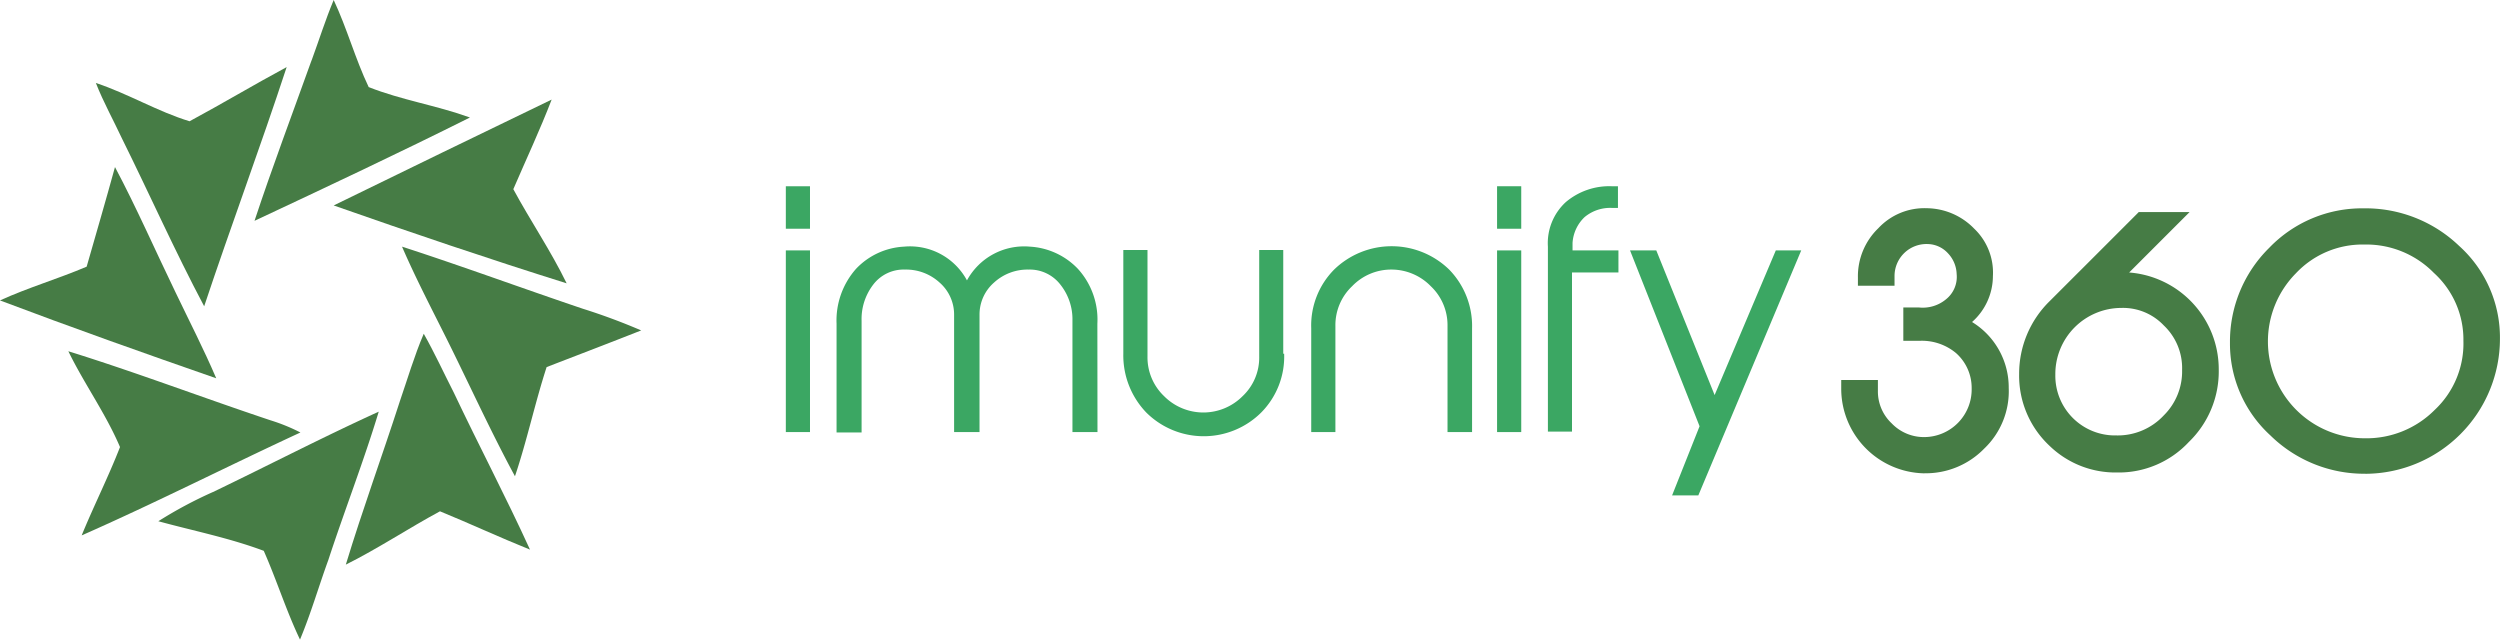 <svg xmlns="http://www.w3.org/2000/svg" width="179.766" height="45.99" viewBox="0 0 179.766 45.99">
  <g id="partner-imunify360" transform="translate(-22 -243.8)">
    <g id="Group_434" data-name="Group 434" transform="translate(22 243.8)">
      <path id="Path_101" data-name="Path 101" d="M87.2,248.144c.539-1.468.989-2.906,1.588-4.344.959,2.037,1.558,4.254,2.517,6.262,2.337.929,4.884,1.318,7.28,2.187-5.093,2.547-10.306,5-15.49,7.43,1.288-3.895,2.726-7.7,4.1-11.535" transform="translate(-64.794 -243.8)" fill="#467c45"/>
      <path id="Path_102" data-name="Path 102" d="M51.741,263.795c2.337-1.258,4.644-2.637,6.981-3.895-1.888,5.752-4.015,11.445-5.932,17.2-2.1-3.955-3.925-8.059-5.9-12.044-.629-1.348-1.348-2.637-1.888-4.015,2.337.779,4.464,2.067,6.741,2.756" transform="translate(-38.109 -255.076)" fill="#467c45"/>
      <path id="Path_103" data-name="Path 103" d="M102.1,275.31q7.82-3.82,15.669-7.61c-.839,2.187-1.828,4.284-2.756,6.442,1.228,2.277,2.7,4.434,3.835,6.771-5.633-1.768-11.205-3.655-16.748-5.6" transform="translate(-78.102 -260.539)" fill="#467c45"/>
      <path id="Path_104" data-name="Path 104" d="M30.269,283.9c1.558,2.936,2.906,6.022,4.344,8.988.989,2.067,2.037,4.1,2.936,6.2-5.183-1.8-10.4-3.655-15.55-5.6,2.037-.929,4.194-1.558,6.232-2.427.689-2.4,1.378-4.764,2.037-7.161" transform="translate(-22 -271.886)" fill="#467c45"/>
      <path id="Path_105" data-name="Path 105" d="M118.5,303c4.344,1.408,8.659,3,13,4.464a44.26,44.26,0,0,1,4.194,1.558c-2.277.9-4.554,1.768-6.8,2.637-.839,2.577-1.408,5.273-2.277,7.85-1.768-3.266-3.3-6.651-4.944-9.947-1.079-2.157-2.217-4.344-3.176-6.561" transform="translate(-89.588 -285.263)" fill="#467c45"/>
      <path id="Path_106" data-name="Path 106" d="M108.865,328.814c.569-1.648,1.049-3.3,1.738-4.914.779,1.378,1.438,2.816,2.157,4.224,1.8,3.805,3.745,7.49,5.483,11.3-2.157-.869-4.284-1.858-6.472-2.756-2.277,1.228-4.434,2.667-6.771,3.835,1.2-3.955,2.607-7.79,3.865-11.685" transform="translate(-80.133 -299.902)" fill="#467c45"/>
      <path id="Path_107" data-name="Path 107" d="M38.4,328.1c4.914,1.528,9.707,3.356,14.561,4.973a13.2,13.2,0,0,1,2.127.869c-5.243,2.427-10.426,5.063-15.729,7.4.869-2.127,1.917-4.194,2.756-6.352-1.019-2.4-2.577-4.554-3.715-6.891" transform="translate(-33.486 -302.843)" fill="#467c45"/>
      <path id="Path_108" data-name="Path 108" d="M63.925,348.382c3.985-1.917,7.91-3.955,11.924-5.782-1.079,3.565-2.457,7.1-3.625,10.666-.689,1.888-1.258,3.865-2.037,5.722-.989-2.067-1.678-4.284-2.607-6.382-2.487-.929-5.063-1.438-7.58-2.127a30.74,30.74,0,0,1,3.925-2.1" transform="translate(-48.615 -312.999)" fill="#467c45"/>
      <path id="Path_109" data-name="Path 109" d="M212.338,291.556H210.6V288.5h1.738Zm0,14.621H210.6V293.114h1.738Z" transform="translate(-154.094 -275.108)" fill="#3ba763"/>
      <path id="Path_110" data-name="Path 110" d="M241.555,316.291h-1.8v-8.029a4,4,0,0,0-.869-2.577,2.783,2.783,0,0,0-2.277-1.079,3.563,3.563,0,0,0-2.487.929,3.051,3.051,0,0,0-1.049,2.337v8.419h-1.828v-8.419a3.052,3.052,0,0,0-1.049-2.337,3.563,3.563,0,0,0-2.487-.929,2.744,2.744,0,0,0-2.277,1.079,4.06,4.06,0,0,0-.839,2.607v8.029h-1.8V308.5a5.6,5.6,0,0,1,1.408-3.955,5.108,5.108,0,0,1,3.445-1.588,4.651,4.651,0,0,1,4.524,2.427,4.677,4.677,0,0,1,4.524-2.427,5.171,5.171,0,0,1,3.445,1.588,5.422,5.422,0,0,1,1.408,3.955Z" transform="translate(-162.639 -285.222)" fill="#3ba763"/>
      <path id="Path_111" data-name="Path 111" d="M303.165,311.26a5.712,5.712,0,0,1-1.648,4.224,5.859,5.859,0,0,1-8.269,0,5.931,5.931,0,0,1-1.648-4.224V303.8h1.738v7.67a3.85,3.85,0,0,0,1.2,2.846,3.978,3.978,0,0,0,5.633,0,3.8,3.8,0,0,0,1.2-2.846V303.8H303.1v7.46Z" transform="translate(-210.826 -285.824)" fill="#3ba763"/>
      <path id="Path_112" data-name="Path 112" d="M348.235,316.262H346.5v-7.64a3.85,3.85,0,0,0-1.2-2.846,3.951,3.951,0,0,0-2.816-1.2,3.9,3.9,0,0,0-2.846,1.2,3.85,3.85,0,0,0-1.2,2.846v7.64H336.7V308.8a5.712,5.712,0,0,1,1.648-4.224,5.933,5.933,0,0,1,8.269,0,5.807,5.807,0,0,1,1.648,4.224v7.46Z" transform="translate(-242.414 -285.193)" fill="#3ba763"/>
      <path id="Path_113" data-name="Path 113" d="M383.038,291.556H381.3V288.5h1.738Zm0,14.621H381.3V293.114h1.738Z" transform="translate(-273.651 -275.108)" fill="#3ba763"/>
      <path id="Path_114" data-name="Path 114" d="M398.533,294.7h-3.3v11.445H393.5v-13.3a4.007,4.007,0,0,1,1.288-3.206,4.841,4.841,0,0,1,3.3-1.139h.449v1.558h-.449a2.874,2.874,0,0,0-1.947.659,2.8,2.8,0,0,0-.869,1.858v.539h3.3V294.7Z" transform="translate(-282.196 -275.108)" fill="#3ba763"/>
      <path id="Path_115" data-name="Path 115" d="M425.514,303.9l-7.4,17.617h-1.887l1.977-4.973-5-12.643h1.888l4.194,10.4,4.4-10.4Z" transform="translate(-295.994 -285.894)" fill="#3ba763"/>
      <path id="Path_116" data-name="Path 116" d="M476.645,307.734a5.331,5.331,0,0,1-1.618,4.045,5.573,5.573,0,0,1-9.527-3.895v-.24h1.738v.33a3.626,3.626,0,0,0,1.138,2.667,3.8,3.8,0,0,0,5.423-.06,3.508,3.508,0,0,0,1.079-2.786,3.843,3.843,0,0,0-1.318-2.876,4.407,4.407,0,0,0-2.936-.989H469.9v-1.5h.659a3.228,3.228,0,0,0,2.277-.689,2.577,2.577,0,0,0,.9-2.157,2.7,2.7,0,0,0-.749-1.8,2.634,2.634,0,0,0-1.738-.809,2.722,2.722,0,0,0-2.007.749,2.634,2.634,0,0,0-.869,1.977v.27h-1.738v-.15a4.387,4.387,0,0,1,1.318-3.206,4.3,4.3,0,0,1,3.176-1.318,4.4,4.4,0,0,1,3.116,1.318,4.183,4.183,0,0,1-.629,6.442,5.138,5.138,0,0,1,3.026,4.674" transform="translate(-332.624 -279.87)" fill="#467c45"/>
      <path id="Path_117" data-name="Path 117" d="M469.892,312.852h-.06A6.089,6.089,0,0,1,463.9,306.8v-.659h2.637v.779a3.147,3.147,0,0,0,.989,2.337,3.213,3.213,0,0,0,2.367.989,3.427,3.427,0,0,0,3.386-3.505,3.341,3.341,0,0,0-1.138-2.547,3.839,3.839,0,0,0-2.637-.869h-1.139v-2.4h1.109a2.618,2.618,0,0,0,1.977-.6,2.059,2.059,0,0,0,.749-1.8,2.269,2.269,0,0,0-.629-1.5,2.025,2.025,0,0,0-1.438-.659,2.3,2.3,0,0,0-2.4,2.277v.719H465.1v-.6a4.8,4.8,0,0,1,1.468-3.535,4.53,4.53,0,0,1,3.475-1.438,4.815,4.815,0,0,1,3.416,1.468,4.366,4.366,0,0,1,1.348,3.415,4.428,4.428,0,0,1-1.5,3.3,5.512,5.512,0,0,1,2.637,4.734h0a5.7,5.7,0,0,1-1.768,4.374,5.857,5.857,0,0,1-4.284,1.768M464.8,307.01a5,5,0,0,0,1.468,3.416,4.9,4.9,0,0,0,3.565,1.558,5.048,5.048,0,0,0,3.745-1.558,4.882,4.882,0,0,0,1.5-3.715,4.722,4.722,0,0,0-2.756-4.314l-.659-.33.629-.419a3.607,3.607,0,0,0,1.678-3.026,3.68,3.68,0,0,0-1.109-2.786,3.954,3.954,0,0,0-2.786-1.2,3.6,3.6,0,0,0-2.846,1.2,3.922,3.922,0,0,0-1.2,2.637h.839a3.146,3.146,0,0,1,.989-2.127,2.977,2.977,0,0,1,2.337-.869,3.013,3.013,0,0,1,2.037.929,3.086,3.086,0,0,1,.869,2.067,2.964,2.964,0,0,1-1.079,2.517,3.558,3.558,0,0,1-2.577.809h-.21v.629h.27a4.77,4.77,0,0,1,3.206,1.079,4.208,4.208,0,0,1,1.468,3.176,4.061,4.061,0,0,1-1.2,3.116,4.234,4.234,0,0,1-6.052.09,4.043,4.043,0,0,1-1.258-2.876Z" transform="translate(-331.504 -278.817)" fill="#467c45"/>
      <path id="Path_118" data-name="Path 118" d="M519.615,312.019a6.606,6.606,0,0,1-4.854,2.007,6.312,6.312,0,0,1-4.524-1.8,6.426,6.426,0,0,1-2.037-4.824,6.632,6.632,0,0,1,2.067-4.914l6.292-6.292h2.4l-4.344,4.344a6.382,6.382,0,0,1,4.974,1.738,6.3,6.3,0,0,1,2.067,4.824,6.671,6.671,0,0,1-2.037,4.914m-1.139-1.318a4.955,4.955,0,0,0,1.438-3.565,4.837,4.837,0,0,0-1.438-3.535,4.611,4.611,0,0,0-3.385-1.378,5.164,5.164,0,0,0-5.183,5.243,4.669,4.669,0,0,0,1.528,3.565,4.72,4.72,0,0,0,3.3,1.258,5.213,5.213,0,0,0,3.745-1.588" transform="translate(-362.531 -280.501)" fill="#467c45"/>
      <path id="Path_119" data-name="Path 119" d="M513.641,313.425a6.813,6.813,0,0,1-4.854-1.917,6.9,6.9,0,0,1-2.187-5.153,7.3,7.3,0,0,1,2.187-5.243L515.2,294.7h3.655l-4.344,4.344a6.982,6.982,0,0,1,6.442,6.981,7.054,7.054,0,0,1-2.157,5.213,6.886,6.886,0,0,1-5.153,2.187m1.947-17.827-6.142,6.142a6.268,6.268,0,0,0-1.917,4.614,6.084,6.084,0,0,0,6.112,6.2,6.445,6.445,0,0,0,6.412-6.471,5.794,5.794,0,0,0-1.947-4.494,5.934,5.934,0,0,0-4.644-1.618l-1.168.06,4.434-4.434Zm-2.007,16.059a5.1,5.1,0,0,1-3.6-1.378,5.035,5.035,0,0,1-1.678-3.865,5.623,5.623,0,0,1,5.633-5.693,5.064,5.064,0,0,1,3.685,1.5,5.221,5.221,0,0,1,1.558,3.835,5.531,5.531,0,0,1-1.558,3.895h0a5.341,5.341,0,0,1-4.045,1.708m.389-10.067a4.754,4.754,0,0,0-4.764,4.794,4.291,4.291,0,0,0,4.374,4.374A4.525,4.525,0,0,0,517,309.321a4.452,4.452,0,0,0,1.318-3.266A4.227,4.227,0,0,0,517,302.849a4.047,4.047,0,0,0-3.026-1.258" transform="translate(-361.411 -279.45)" fill="#467c45"/>
      <path id="Path_120" data-name="Path 120" d="M577.146,304.228a8.938,8.938,0,0,1-2.726,6.561,8.825,8.825,0,0,1-6.531,2.726,9.122,9.122,0,0,1-6.531-2.637,8.445,8.445,0,0,1-2.756-6.322,8.96,8.96,0,0,1,2.7-6.531,8.855,8.855,0,0,1,6.471-2.726,9.289,9.289,0,0,1,6.561,2.577,8.31,8.31,0,0,1,2.816,6.352m-1.738.09a7.072,7.072,0,0,0-2.247-5.213,7.5,7.5,0,0,0-5.3-2.127,7.016,7.016,0,0,0-5.213,2.187,7.306,7.306,0,0,0,0,10.426,7.246,7.246,0,0,0,5.243,2.187,7.4,7.4,0,0,0,5.363-2.187,6.964,6.964,0,0,0,2.157-5.273" transform="translate(-397.831 -279.87)" fill="#467c45"/>
      <path id="Path_121" data-name="Path 121" d="M566.937,312.885a9.629,9.629,0,0,1-6.831-2.756,8.923,8.923,0,0,1-2.906-6.651,9.462,9.462,0,0,1,2.816-6.831,9.256,9.256,0,0,1,6.8-2.846,9.72,9.72,0,0,1,6.861,2.7,8.862,8.862,0,0,1,2.936,6.681,9.718,9.718,0,0,1-9.677,9.707m-.12-18.186a8.8,8.8,0,0,0-8.749,8.779,7.954,7.954,0,0,0,2.637,6.022,8.8,8.8,0,0,0,6.2,2.517,8.422,8.422,0,0,0,6.2-2.607,8.577,8.577,0,0,0,2.577-6.232,7.984,7.984,0,0,0-2.666-6.022,8.543,8.543,0,0,0-6.2-2.457m.12,16.508h-.06a7.779,7.779,0,0,1-5.543-2.337A7.476,7.476,0,0,1,559,303.357a7.877,7.877,0,0,1,7.85-7.82,7.951,7.951,0,0,1,5.633,2.247,7.551,7.551,0,0,1,2.4,5.513,7.359,7.359,0,0,1-2.337,5.6,7.764,7.764,0,0,1-5.6,2.307m-.09-14.8a6.567,6.567,0,0,0-4.914,2.067,6.966,6.966,0,0,0,4.943,11.864,6.919,6.919,0,0,0,5.034-2.037,6.543,6.543,0,0,0,2.067-4.973h0a6.468,6.468,0,0,0-2.127-4.884,6.8,6.8,0,0,0-5-2.037" transform="translate(-396.851 -278.82)" fill="#467c45"/>
    </g>
  </g>
</svg>

